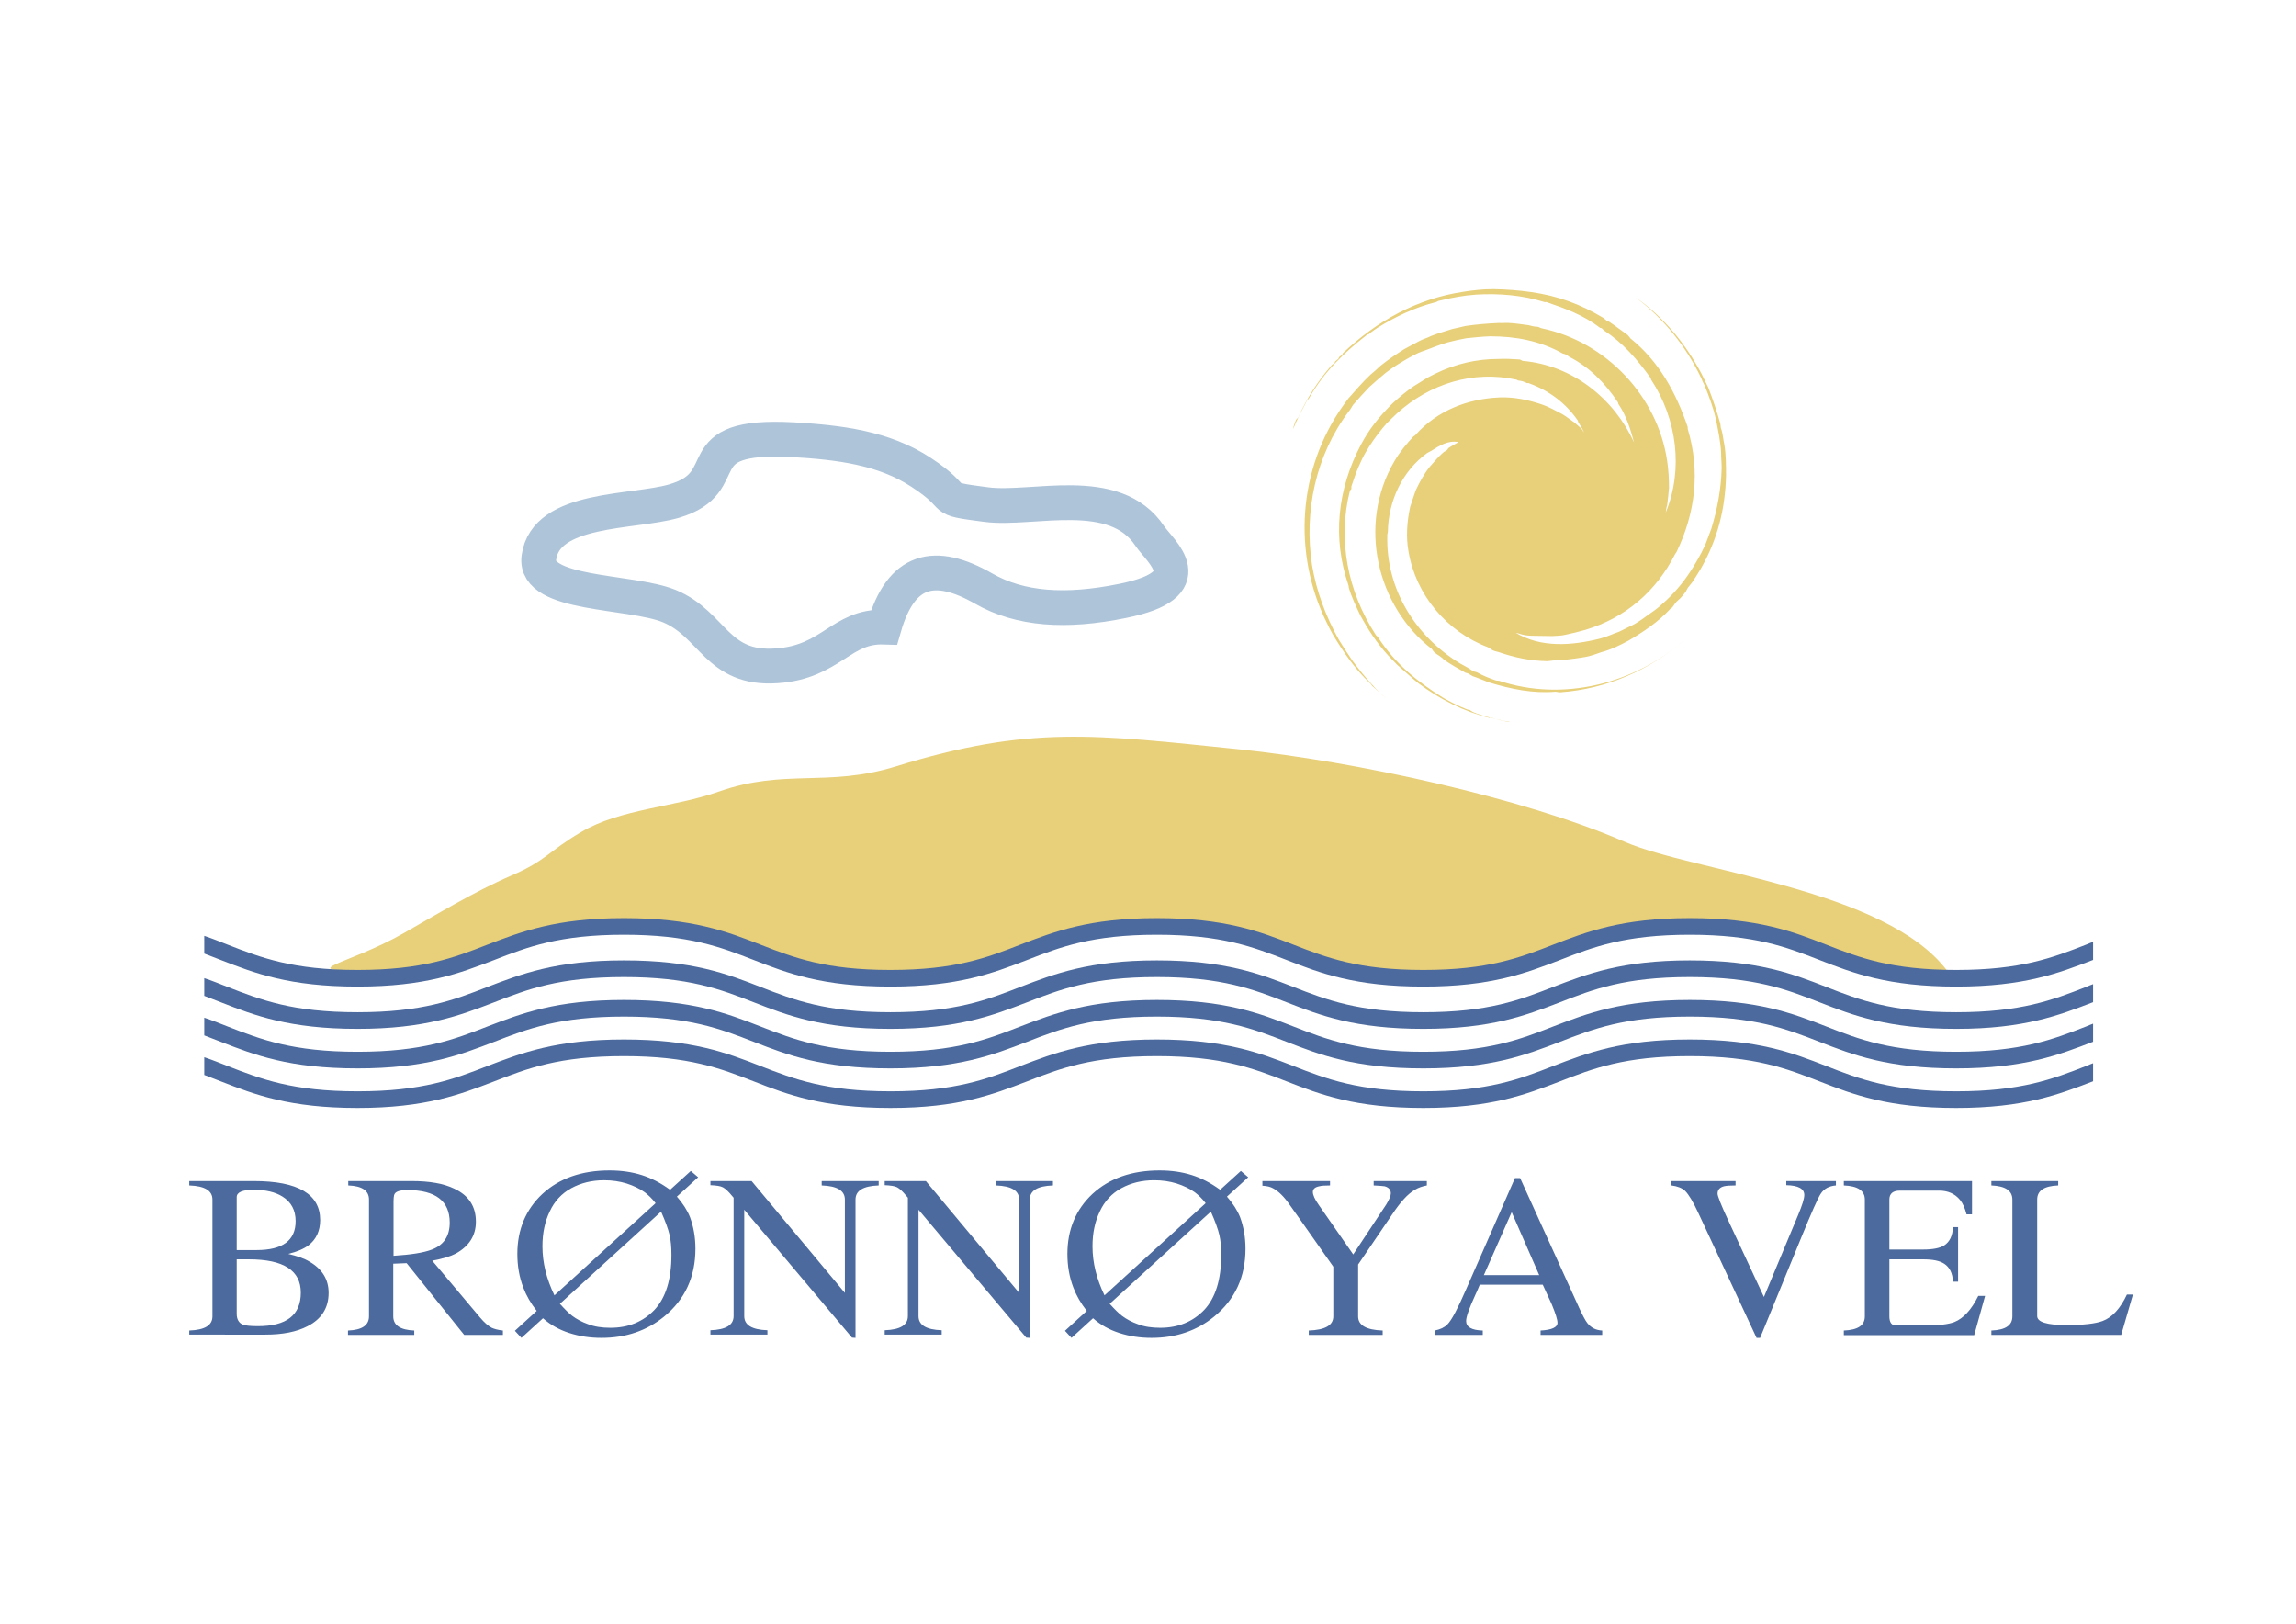 <?xml version="1.0" encoding="utf-8"?>
<!-- Generator: Adobe Illustrator 22.0.0, SVG Export Plug-In . SVG Version: 6.00 Build 0)  -->
<svg version="1.1" id="Layer_1" xmlns="http://www.w3.org/2000/svg" xmlns:xlink="http://www.w3.org/1999/xlink" x="0px" y="0px"
	 viewBox="0 0 841.9 595.3" enable-background="new 0 0 841.9 595.3" xml:space="preserve">
<path fill="#E8CF79" d="M595.7,308.6c-37.3-16.2-99-29.5-141.4-33.9c-52.9-5.4-76.8-8.9-125.9,6.3c-25,7.7-40.6,0.7-64.8,9.2
	c-16.4,5.8-36.2,6.3-50.6,14.9c-11.9,7-12.7,10.4-25.5,15.9c-13.3,5.7-28.5,14.9-39.8,21.3c-20.4,11.5-39.8,13.6-14.7,13.6
	c25,0,37.7-4.7,49.9-9.3c12.1-4.5,23.5-8.7,47-8.7c23.5,0,34.9,4.2,47.1,8.7c12.3,4.6,25,9.3,50,9.3c25,0,37.6-4.7,49.9-9.3
	c12.1-4.5,23.5-8.7,46.9-8.7c23.5,0,34.9,4.2,47,8.7c12.3,4.6,24.9,9.3,50,9.3c25.1,0,37.8-4.7,50.1-9.3c12.1-4.5,23.6-8.7,47.1-8.7
	c23.2,0,34.6,4.2,46.5,8.7c12.2,4.6,24.7,9.5,49.5,9.3C691.4,325.9,620.8,319.5,595.7,308.6z"/>
<path fill="#4C6A9D" d="M69.4,487.8c5.7-0.2,8.5-1.9,8.5-5.2v-42.8c0-3.3-2.8-5-8.5-5.2V433h23.7c16.2,0,24.3,4.8,24.3,14.3
	c0,3.9-1.4,7-4.2,9.2c-1.7,1.3-4.2,2.4-7.5,3.2c3.3,0.8,5.9,1.7,7.7,2.8c4.7,2.7,7.1,6.5,7.1,11.5c0,5.5-2.6,9.6-7.7,12.2
	c-4,2.1-9.2,3.1-15.5,3.1H69.4V487.8z M86.8,458.3h7.3c9.5,0,14.3-3.5,14.3-10.6c0-4-1.6-7-4.8-9c-2.7-1.7-6.2-2.5-10.6-2.5
	c-4.1,0-6.2,0.9-6.2,2.7V458.3z M86.8,461.7v20c0,2,0.8,3.4,2.4,4c0.9,0.3,2.7,0.5,5.4,0.5c10.5,0,15.7-4.1,15.7-12.3
	c0-8.1-6.3-12.2-19-12.2H86.8z"/>
<path fill="#4C6A9D" d="M127.7,487.8c5-0.2,7.6-1.9,7.6-5.2v-42.8c0-3.3-2.5-5-7.6-5.2V433H151c6.5,0,11.7,0.9,15.6,2.8
	c5.3,2.5,7.9,6.5,7.9,12.1c0,5.1-2.5,9-7.4,11.7c-1.9,1-4.8,1.9-8.6,2.6l17.5,20.8c1.6,1.9,3,3.1,4.3,3.8c0.9,0.4,2.2,0.8,4.1,1v1.6
	h-14.2l-21.1-26.3l-4.9,0.2v19.3c0,3.3,2.6,5,7.7,5.2v1.6h-24.3V487.8z M144.3,460.4c6.3-0.4,11-1.1,14.1-2.3c4.4-1.7,6.5-5,6.5-9.9
	c0-7.9-5.2-11.9-15.5-11.9c-3,0-4.6,0.6-4.9,1.9c-0.1,0.4-0.2,1.2-0.2,2.2V460.4z"/>
<path fill="#4C6A9D" d="M188.8,487.9l8-7.3c-2.2-2.8-3.8-5.6-4.9-8.5c-1.5-3.9-2.2-8-2.2-12.4c0-8.9,3.1-16.3,9.2-22
	c6.2-5.7,14.4-8.6,24.6-8.6c4.4,0,8.3,0.6,11.8,1.7c3.5,1.1,7,2.9,10.4,5.4l7.6-6.9l2.7,2.3l-7.8,7.1c2.2,2.5,3.8,5,4.8,7.5
	c1.3,3.5,2,7.4,2,11.6c0,10.3-3.8,18.6-11.5,24.9c-6.4,5.2-14,7.8-23,7.8c-4.2,0-8.1-0.6-11.8-1.8c-3.7-1.2-6.9-3-9.6-5.4l-7.9,7.2
	L188.8,487.9z M240.4,441.1c-1.3-1.7-2.7-3-4-4c-1.8-1.3-4.1-2.4-6.6-3.2c-2.6-0.8-5.3-1.2-8.3-1.2c-4.5,0-8.5,1-12,2.9
	c-3.5,1.9-6.2,4.8-7.9,8.5c-1.8,3.7-2.7,8-2.7,12.8c0,6.1,1.5,12,4.4,18L240.4,441.1z M205.3,478c1.8,2,3.3,3.5,4.5,4.4
	c1.6,1.2,3.6,2.3,5.9,3.1c2.3,0.9,5.1,1.3,8.1,1.3c6.6,0,12-2.2,16.2-6.6c4.1-4.4,6.2-11.1,6.2-20.1c0-2.8-0.2-5.3-0.7-7.4
	c-0.5-2.1-1.5-4.9-3.1-8.5L205.3,478z"/>
<path fill="#4C6A9D" d="M313.7,490.5l-1.3-0.1l-39.5-46.9v39c0,3.3,2.8,5,8.5,5.2v1.6h-20.9v-1.6c5.7-0.2,8.5-1.9,8.5-5.2v-43.4
	l-0.6-0.7c-1.3-1.6-2.4-2.6-3.3-3.1c-0.9-0.5-2.5-0.7-4.6-0.8V433h15.1l34.2,41v-34.2c0-3.3-2.8-5-8.5-5.2V433h20.9v1.6
	c-5.7,0.2-8.5,1.9-8.5,5.2V490.5z"/>
<path fill="#4C6A9D" d="M377.6,490.5l-1.3-0.1l-39.5-46.9v39c0,3.3,2.8,5,8.5,5.2v1.6h-20.9v-1.6c5.7-0.2,8.5-1.9,8.5-5.2v-43.4
	l-0.6-0.7c-1.3-1.6-2.4-2.6-3.3-3.1c-0.9-0.5-2.5-0.7-4.6-0.8V433h15.1l34.2,41v-34.2c0-3.3-2.8-5-8.5-5.2V433h20.9v1.6
	c-5.7,0.2-8.5,1.9-8.5,5.2V490.5z"/>
<path fill="#4C6A9D" d="M390.5,487.9l8-7.3c-2.2-2.8-3.8-5.6-4.9-8.5c-1.5-3.9-2.2-8-2.2-12.4c0-8.9,3.1-16.3,9.2-22
	c6.2-5.7,14.4-8.6,24.6-8.6c4.4,0,8.3,0.6,11.8,1.7c3.5,1.1,7,2.9,10.4,5.4l7.6-6.9l2.7,2.3l-7.8,7.1c2.2,2.5,3.8,5,4.8,7.5
	c1.3,3.5,2,7.4,2,11.6c0,10.3-3.8,18.6-11.5,24.9c-6.4,5.2-14,7.8-23,7.8c-4.2,0-8.1-0.6-11.8-1.8c-3.7-1.2-6.9-3-9.6-5.4l-7.9,7.2
	L390.5,487.9z M442.1,441.1c-1.3-1.7-2.7-3-4-4c-1.8-1.3-4.1-2.4-6.6-3.2c-2.6-0.8-5.3-1.2-8.3-1.2c-4.5,0-8.5,1-12,2.9
	c-3.5,1.9-6.2,4.8-7.9,8.5c-1.8,3.7-2.7,8-2.7,12.8c0,6.1,1.5,12,4.4,18L442.1,441.1z M406.9,478c1.8,2,3.3,3.5,4.5,4.4
	c1.6,1.2,3.6,2.3,5.9,3.1c2.3,0.9,5.1,1.3,8.1,1.3c6.6,0,12-2.2,16.2-6.6c4.1-4.4,6.2-11.1,6.2-20.1c0-2.8-0.2-5.3-0.7-7.4
	c-0.5-2.1-1.5-4.9-3.1-8.5L406.9,478z"/>
<path fill="#4C6A9D" d="M496.2,459.9l12.1-18.3c1.1-1.8,1.7-3.2,1.7-4.1c0-1.3-0.8-2.2-2.3-2.6c-0.6-0.1-1.9-0.2-4-0.3V433h19.5v1.6
	c-1.6,0.3-3.1,0.8-4.4,1.6c-2.6,1.5-5.3,4.5-8.3,9l-12.5,18.4v19c0,3.3,3,5,9,5.2v1.6h-27.1v-1.6c6-0.2,9-1.9,9-5.2v-18.2L478,448.9
	c-1.1-1.6-2.8-4-5.1-7.2c-2-2.9-4-4.9-6-6c-1-0.6-2.3-0.9-4-1V433h24.8v1.6c-1.9,0-3.2,0.1-3.9,0.3c-1.6,0.3-2.4,1-2.4,2.1
	c0,1.1,0.7,2.7,2.2,4.8L496.2,459.9z"/>
<path fill="#4C6A9D" d="M557.4,431.9l21.6,47.5c1.3,2.8,2.3,4.7,3,5.6c1.4,1.8,3.2,2.7,5.5,2.8v1.6h-22.6v-1.6
	c4.1-0.2,6.2-1.2,6.2-2.8c0-1.2-0.7-3.4-2.1-6.8l-3.3-7.2h-23.1c-0.6,1.4-1.1,2.7-1.7,3.9c-2.2,4.8-3.3,7.9-3.3,9.4
	c0,2.2,2,3.4,6.1,3.5v1.6h-17.6v-1.6c2-0.4,3.5-1.1,4.6-2.2c1.6-1.6,3.8-5.8,6.8-12.7l18-41H557.4z M544.1,467.5h20.3l-10.1-23.1
	L544.1,467.5z"/>
<path fill="#4C6A9D" d="M644.1,490.5l-21.4-45.9c-1.9-4.1-3.5-6.7-4.8-8c-1.2-1.1-2.8-1.7-5-2V433h23.5v1.6c-2,0-3.4,0.1-4.2,0.3
	c-1.6,0.4-2.4,1.3-2.4,2.7c0,0.9,1.3,4.2,3.9,9.8l13.1,28.1l12.6-30.2c1.4-3.4,2.2-5.8,2.2-7.2c0-2.3-2.2-3.5-6.6-3.6V433h18.2v1.6
	c-2.5,0.2-4.4,1.2-5.6,3.1c-1,1.5-3.3,6.7-6.9,15.5l-15.3,37.3H644.1z"/>
<path fill="#4C6A9D" d="M676.1,489.4v-1.6c5.2-0.2,7.7-1.9,7.7-5.2v-42.8c0-3.3-2.6-5-7.7-5.2V433h47v12.2h-2
	c-0.6-2.3-1.4-4.1-2.4-5.3c-1.9-2.3-4.5-3.4-7.7-3.4h-14.3c-2.6,0-3.9,1.1-3.9,3.3v18.3h12.4c3.5,0,6.1-0.5,7.7-1.5
	c2-1.3,3.1-3.5,3.2-6.7h1.9v20h-1.9c-0.1-3.1-1.2-5.3-3.2-6.6c-1.7-1.1-4.2-1.6-7.7-1.6h-12.4v20.9c0,2.2,0.8,3.3,2.3,3.3h11.7
	c4.4,0,7.7-0.4,9.8-1.2c3.3-1.3,6.3-4.5,8.8-9.6h2.5l-4,14.4H676.1z"/>
<path fill="#4C6A9D" d="M730.2,489.4v-1.6c5.2-0.2,7.7-1.9,7.7-5.2v-42.8c0-3.3-2.6-5-7.7-5.2V433h24.5v1.6
	c-5.2,0.2-7.7,1.9-7.7,5.2v42.7c0,2.2,3.6,3.3,10.7,3.3c6.2,0,10.6-0.5,13.3-1.5c3.5-1.3,6.5-4.6,8.9-9.7h2.2l-4.3,14.8H730.2z"/>
<path fill="none" stroke="#AEC4D9" stroke-width="12.756" d="M247.2,183.7c-15.1,4.4-47.1,2.1-49.6,20.7c-1.9,14,33.5,12,47.8,17.8
	c16.2,6.7,17.3,23.5,39.5,21.9c20-1.4,23.5-14.7,39.3-14.2c6.2-21.5,18.5-24.4,36.5-14.1c13.3,7.6,30,8.8,51,4.5
	c29.7-6,13.9-17.9,9.9-23.8c-12.9-19.4-42.9-9.3-59.9-11.5c-19.3-2.5-8.2-1.5-23.9-11.8c-13.8-9.1-30.3-11-47-12
	C250,159,271,176.7,247.2,183.7z"/>
<path fill="#E8CF79" d="M508.2,256c-1.8-1.6-3.3-3-5.1-4.6c-0.2-0.2-0.3-0.6-0.5-0.7c-5.7-5.3-10-11.6-14-18.3
	c-0.8-1.5-1.5-2.8-2.2-4.3c-12.4-25.3-10.5-56,6.1-79.4c0.7-0.9,1.2-1.7,1.9-2.6c2.8-3.1,5.1-5.9,8.2-8.8c1.3-1.1,2.4-2,3.6-3.2
	c2.9-2.3,5.7-4.2,8.7-6.1c1.9-1,3.8-2,5.6-3c1.3-0.7,2.9-1.1,4.2-1.8c2.7-1.1,5.2-1.7,7.9-2.6c1.7-0.4,3.3-0.7,4.8-1.1
	c4.1-0.6,8-0.9,12.2-1.1c1.2,0.1,2.4-0.1,3.6,0c2.4,0.1,4.8,0.5,7.2,0.8c1.2,0.3,2.2,0.6,3.4,0.6c0.6,0.1,1,0.5,1.7,0.6
	c23.5,5,42.3,24.9,45.8,48.5c0.5,3.3,0.7,6.7,0.7,10c-0.2,2.2-0.4,4.2-0.7,6.4c-0.3,0.8-0.4,1.8-0.5,2.6c6.5-15.8,4.1-34.3-5.3-48.6
	c-0.2-0.2-0.1-0.6-0.3-0.8c-4.9-6.8-10.1-12.8-17.1-17.4c-0.2-0.2-0.5-0.5-0.7-0.7c-0.2-0.2-0.6-0.1-0.8-0.3
	c-5.8-4.5-12.6-7-19.4-9.3c-0.4-0.2-0.6,0.1-1-0.1c-8-2.5-16.6-3.2-24.9-2.7c-4.5,0.3-8.8,1.1-13.3,2.2c-0.4,0-1,0.3-1.3,0.5
	c-7.9,2-14.9,5.3-21.8,9.6c-0.9,0.7-1.9,1.2-2.8,2.1c-0.2,0.2-0.6,0.1-0.8,0.3c-8.6,6.7-15.8,13.6-21.3,23.3
	c-0.4,0.4-0.5,0.7-0.9,1.1c-1.8,3.6-3.6,6.7-4.9,10.2c0.1-1.2,0.6-2.2,1-3.3c0.2-0.4,0.7-0.7,0.9-1.1c3.2-7.1,7.1-13.1,12.1-18.9
	c0.3-0.4,0.7-0.5,1.1-0.9c0.2-0.2,0.2-0.4,0.3-0.6c0.4-0.4,0.7-0.5,1.1-0.9c0.2-0.2,0.2-0.4,0.3-0.6c0.3-0.4,0.7-0.5,1.1-0.9
	c0.2-0.2,0.2-0.4,0.3-0.6c12.6-12,27.4-20,44-22.5c3.7-0.6,7.4-1,11.2-1c4.8,0.1,9.2,0.4,14,1.1c9.7,1.4,17.9,4.4,26.4,9.5
	c0.4,0.4,0.9,0.7,1.3,1.1c0.2,0.2,0.6,0.1,0.8,0.3c2.3,1.5,4.3,3.1,6.7,4.8c0.4,0.3,0.7,0.9,1.1,1.3c10.4,8.4,16.6,19.7,20.9,32.3
	c0,0.4,0.1,0.6,0.1,1c4.6,15.4,2.8,30.6-4.2,45.1c-0.2,0.2-0.3,0.4-0.5,0.7c-6.9,13.6-18.2,23.3-32.8,27.7c-2.5,0.7-4.8,1.3-7.3,1.8
	c-1.5,0.4-3.3,0.4-4.9,0.5c-2.2,0-4.4-0.1-6.6-0.1c-1.6,0-3.2-0.1-4.6-0.5c-0.8-0.3-1.4-0.4-2.2-0.6c9.3,5.6,20.7,4.7,31,2.1
	c2.3-0.6,4.6-1.7,6.9-2.5c1.7-0.8,3.4-1.7,5.1-2.5c2.8-1.5,5.2-3.5,8-5.4c1.5-1.1,2.7-2.3,4.2-3.6c4-3.8,7.1-7.7,10-12.4
	c2-3.4,3.9-6.6,5.1-10.1c0.5-1.2,0.9-2.5,1.4-3.7c2.2-7.2,3.6-14.5,3.8-22.2c0-2-0.2-3.7-0.2-5.7c-0.2-4.1-1.1-8.2-1.9-12.3
	c-1-4.3-2.5-8.3-4.1-12.3c-0.5-0.9-1-1.9-1.3-2.8c-5.6-11.7-13.8-21.9-24.1-29.6c10.3,7.2,18.3,16.9,24.2,28
	c0.8,1.7,1.7,3.4,2.5,5.1c1.7,4.4,3.1,8.6,4.4,13.2c0.1,0.6,0.1,1,0.2,1.6c0.8,2.1,0.8,4.1,1.3,6.2c0.6,3.7,0.6,7.5,0.6,11.4
	c-0.3,12.1-3.1,23.3-9.3,34.1c-1,1.7-2,3.2-3.1,4.9c-0.5,0.7-1.1,1.3-1.6,2c-0.3,0.4-0.5,1-0.8,1.5c-0.9,1.1-1.6,2.1-2.8,3.1
	c-0.9,0.7-1.4,1.7-2.1,2.6c-0.2,0.2-0.6,0.3-0.7,0.5c-4.4,4.8-9.8,8.4-15.4,11.7c-3.2,1.7-6.4,3.3-9.9,4.2c-2.5,0.9-4.8,1.7-7.3,2
	c-3.3,0.5-6.4,0.9-9.8,1c-1,0.1-1.8,0.2-2.7,0.3c-6.2-0.1-12-1.3-17.8-3.3c-1-0.3-2-0.4-2.9-1.1c-0.4-0.3-0.6-0.5-1.1-0.7
	c-15.1-5.7-26.4-19.2-29.1-35c-1-5.4-0.6-11,0.6-16.5c0.6-2,1.4-4.1,2.1-6.2c1.5-3.1,3-5.9,5.1-8.5c1.6-1.8,3-3.5,4.8-5.1
	c0.5-0.5,0.9-0.5,1.5-1c0.2-0.2,0.3-0.4,0.5-0.7c1.3-0.9,2.4-1.4,3.7-2.2c-3.7-0.8-7,1.3-10,3.2c-0.6,0.3-0.9,0.5-1.5,0.8
	c-9.2,6.7-14.2,17.6-14.4,28.9c0,0.4-0.3,1-0.2,1.4c-0.5,19.3,10,36.6,26.6,46.8c1.7,1,3.1,1.6,4.6,2.7c0.4,0.4,1,0.3,1.7,0.6
	c2.3,1.3,4.4,2.1,6.7,2.9c0.4,0.2,1,0.1,1.4,0.2c23.4,7.8,49.7,1.1,67.8-14.9c-12.5,11-28.5,17.9-45.2,19.1c-0.6,0.1-1.4-0.2-2-0.2
	c-8.3,0.7-16.4-1-24.3-3.4c-2.1-0.8-3.9-1.6-6-2.3c-0.6-0.3-1.1-0.7-1.7-1c-0.4-0.2-0.6-0.1-1-0.3c-2.7-1.5-5.3-3-7.8-4.7
	c-0.2-0.2-0.5-0.5-0.7-0.7c-1.3-1.1-3-1.7-3.7-3.2c-20.3-15.7-27.4-45.7-13.8-68.9c2-3.4,4.3-6.2,7-9.1c0.2-0.2,0.6-0.3,0.7-0.5
	c8-9,19.2-13.3,30.9-13.8c5.3-0.2,10.6,0.9,15.8,2.7c2.5,0.9,4.6,2.1,7.1,3.4c1.7,1,3,2.1,4.5,3.1c0.9,0.7,1.8,1.6,2.6,2.3
	c0.4,0.4,0.5,0.9,0.9,1.3c-0.5-1.3-1.3-2.4-2-3.6c-0.2-0.2-0.1-0.6-0.3-0.8c-4.5-6.5-10.7-11-17.9-13.6c-0.2-0.2-0.6,0.1-0.8-0.1
	c-1-0.5-1.9-0.8-3.1-0.9c-0.2,0-0.4-0.3-0.6-0.3c-15.8-3.5-31.8,1.4-43.9,12.4c-1.8,1.8-3.4,3.1-5,5.1c-2.5,3-4.7,6.1-6.7,9.6
	c-1,1.7-1.6,3.3-2.4,5c-1,2.3-1.7,4.5-2.5,6.8c-0.2,0.4,0.1,1-0.2,1.4c-0.2,0.2-0.4,0.2-0.4,0.4c-4.6,17.9-0.8,37,9.3,52.6
	c0.3,0.6,0.9,0.9,1.1,1.3c6.2,9.5,14.2,16.1,23.9,22.1c2.1,1.2,4.2,2.3,6.5,3.3c1,0.3,1.9,1,3.1,1.1c0.4,0.2,0.7,0.5,1.1,0.7
	c3.7,1.6,7.6,2.4,11.5,3.3c0.8,0.1,1.4,0.1,2.2,0.4c-2.4-0.3-4.7-0.9-6.9-1.6c-0.2,0-0.4,0-0.6,0.1c-9.6-2.4-18.2-6.8-26.1-12.7
	c-2.6-2.1-5-4.4-7.7-6.7c-1.1-1.1-2.2-2.3-3.3-3.4c-4.3-4.7-7.4-9.5-10.3-14.8c-1.5-3.2-3.1-6.4-4.2-10.1c0-0.2-0.1-0.6-0.1-0.8
	c-6-17.4-4.1-35.3,4.5-51.6c3.1-5.9,6.8-10.4,11.5-15.1c2.5-2.3,5.1-4.5,7.9-6.4c1.5-0.9,3-1.9,4.5-2.8c1.1-0.7,2.3-1.2,3.4-1.8
	c7.4-3.6,15.1-5.4,23.2-5.4c2.6-0.1,5.2,0,7.8,0.2c0.4,0.2,0.6,0.3,1,0.5c18.4,1.6,33.6,13.9,40.9,30c-1.3-4.8-2.8-9.8-5.7-14.1
	c-0.2-0.2-0.1-0.6-0.3-0.8c-4.7-7-10.3-12.8-18-16.7c-0.2-0.2-0.4-0.4-0.7-0.5c-0.4-0.3-1-0.5-1.5-0.6c-8.4-4.7-17.3-6.3-26.6-6.3
	c-3,0.1-5.7,0.4-8.7,0.7c-2.3,0.4-4.5,0.9-6.8,1.5c-3.3,0.9-6.3,2.3-9.6,3.4c-1.7,0.6-3.2,1.5-4.7,2.3c-3,1.7-5.8,3.4-8.5,5.5
	c-2.2,1.8-4,3.4-6,5.2c-2.1,2.2-4.1,4.4-6,6.6c-0.5,0.7-0.8,1.5-1.5,2.3c-12.2,16.2-16.5,36.7-13.5,56.4c1.6,9.5,5,18.7,9.8,27.3
	c1.7,2.8,3.3,5.2,5.2,8c1.6,2,3,4,4.8,6C503.1,251,505.4,253.7,508.2,256L508.2,256z"/>
<g>
	<path fill="#4C6A9D" d="M767.5,345.3c-0.8,0.3-1.6,0.6-2.5,1c-12.3,4.8-23.9,9.3-47.7,9.3c-23.8,0-35.5-4.5-47.7-9.3
		c-12.3-4.8-25-9.7-50-9.7c-25,0-37.7,5-50,9.7c-12.3,4.8-23.9,9.3-47.7,9.3c-23.8,0-35.4-4.5-47.7-9.3c-12.3-4.8-25-9.7-50-9.7
		c-25,0-37.7,5-50,9.7c-12.3,4.8-23.9,9.3-47.7,9.3c-23.8,0-35.4-4.5-47.7-9.3c-12.3-4.8-25-9.7-50-9.7c-25,0-37.7,5-50,9.7
		c-12.3,4.8-23.9,9.3-47.7,9.3c-23.8,0-35.4-4.5-47.7-9.3c-2.8-1.1-5.5-2.2-8.5-3.2v6.5c2.1,0.8,4.2,1.6,6.2,2.4
		c12.3,4.8,25,9.7,50,9.7c25,0,37.7-5,50-9.7c12.3-4.8,23.9-9.3,47.7-9.3s35.4,4.5,47.7,9.3c12.3,4.8,25,9.7,50,9.7
		c25,0,37.7-5,50-9.7c12.3-4.8,23.9-9.3,47.7-9.3c23.8,0,35.4,4.5,47.7,9.3c12.3,4.8,25,9.7,50,9.7c25,0,37.7-5,50-9.7
		c12.3-4.8,23.9-9.3,47.7-9.3c23.8,0,35.4,4.5,47.7,9.3c12.3,4.8,25,9.7,50,9.7s37.7-5,50-9.7c0.1,0,0.2-0.1,0.2-0.1V345.3z"/>
	<path fill="#4C6A9D" d="M767.5,360.8c-0.8,0.3-1.6,0.6-2.5,1c-12.3,4.8-23.9,9.3-47.7,9.3c-23.8,0-35.5-4.5-47.7-9.3
		c-12.3-4.8-25-9.7-50-9.7c-25,0-37.7,5-50,9.7c-12.3,4.8-23.9,9.3-47.7,9.3c-23.8,0-35.4-4.5-47.7-9.3c-12.3-4.8-25-9.7-50-9.7
		c-25,0-37.7,5-50,9.7c-12.3,4.8-23.9,9.3-47.7,9.3c-23.8,0-35.4-4.5-47.7-9.3c-12.3-4.8-25-9.7-50-9.7c-25,0-37.7,5-50,9.7
		c-12.3,4.8-23.9,9.3-47.7,9.3c-23.8,0-35.4-4.5-47.7-9.3c-2.8-1.1-5.5-2.2-8.5-3.2v6.5c2.1,0.8,4.2,1.6,6.2,2.4
		c12.3,4.8,25,9.7,50,9.7c25,0,37.7-5,50-9.7c12.3-4.8,23.9-9.3,47.7-9.3s35.4,4.5,47.7,9.3c12.3,4.8,25,9.7,50,9.7
		c25,0,37.7-5,50-9.7c12.3-4.8,23.9-9.3,47.7-9.3c23.8,0,35.4,4.5,47.7,9.3c12.3,4.8,25,9.7,50,9.7c25,0,37.7-5,50-9.7
		c12.3-4.8,23.9-9.3,47.7-9.3c23.8,0,35.4,4.5,47.7,9.3c12.3,4.8,25,9.7,50,9.7s37.7-5,50-9.7c0.1,0,0.2-0.1,0.2-0.1V360.8z"/>
	<path fill="#4C6A9D" d="M767.5,375.3c-0.8,0.3-1.6,0.6-2.5,1c-12.3,4.8-23.9,9.3-47.7,9.3c-23.8,0-35.5-4.5-47.7-9.3
		c-12.3-4.8-25-9.7-50-9.7c-25,0-37.7,5-50,9.7c-12.3,4.8-23.9,9.3-47.7,9.3c-23.8,0-35.4-4.5-47.7-9.3c-12.3-4.8-25-9.7-50-9.7
		c-25,0-37.7,5-50,9.7c-12.3,4.8-23.9,9.3-47.7,9.3c-23.8,0-35.4-4.5-47.7-9.3c-12.3-4.8-25-9.7-50-9.7c-25,0-37.7,5-50,9.7
		c-12.3,4.8-23.9,9.3-47.7,9.3c-23.8,0-35.4-4.5-47.7-9.3c-2.8-1.1-5.5-2.2-8.5-3.2v6.5c2.1,0.8,4.2,1.6,6.2,2.4
		c12.3,4.8,25,9.7,50,9.7c25,0,37.7-5,50-9.7c12.3-4.8,23.9-9.3,47.7-9.3s35.4,4.5,47.7,9.3c12.3,4.8,25,9.7,50,9.7
		c25,0,37.7-5,50-9.7c12.3-4.8,23.9-9.3,47.7-9.3c23.8,0,35.4,4.5,47.7,9.3c12.3,4.8,25,9.7,50,9.7c25,0,37.7-5,50-9.7
		c12.3-4.8,23.9-9.3,47.7-9.3c23.8,0,35.4,4.5,47.7,9.3c12.3,4.8,25,9.7,50,9.7s37.7-5,50-9.7c0.1,0,0.2-0.1,0.2-0.1V375.3z"/>
	<path fill="#4C6A9D" d="M767.5,389.8c-0.8,0.3-1.6,0.6-2.5,1c-12.3,4.8-23.9,9.3-47.7,9.3c-23.8,0-35.5-4.5-47.7-9.3
		c-12.3-4.8-25-9.7-50-9.7c-25,0-37.7,5-50,9.7c-12.3,4.8-23.9,9.3-47.7,9.3c-23.8,0-35.4-4.5-47.7-9.3c-12.3-4.8-25-9.7-50-9.7
		c-25,0-37.7,5-50,9.7c-12.3,4.8-23.9,9.3-47.7,9.3c-23.8,0-35.4-4.5-47.7-9.3c-12.3-4.8-25-9.7-50-9.7c-25,0-37.7,5-50,9.7
		c-12.3,4.8-23.9,9.3-47.7,9.3c-23.8,0-35.4-4.5-47.7-9.3c-2.8-1.1-5.5-2.2-8.5-3.2v6.5c2.1,0.8,4.2,1.6,6.2,2.4
		c12.3,4.8,25,9.7,50,9.7c25,0,37.7-5,50-9.7c12.3-4.8,23.9-9.3,47.7-9.3s35.4,4.5,47.7,9.3c12.3,4.8,25,9.7,50,9.7
		c25,0,37.7-5,50-9.7c12.3-4.8,23.9-9.3,47.7-9.3c23.8,0,35.4,4.5,47.7,9.3c12.3,4.8,25,9.7,50,9.7c25,0,37.7-5,50-9.7
		c12.3-4.8,23.9-9.3,47.7-9.3c23.8,0,35.4,4.5,47.7,9.3c12.3,4.8,25,9.7,50,9.7s37.7-5,50-9.7c0.1,0,0.2-0.1,0.2-0.1V389.8z"/>
</g>
</svg>

